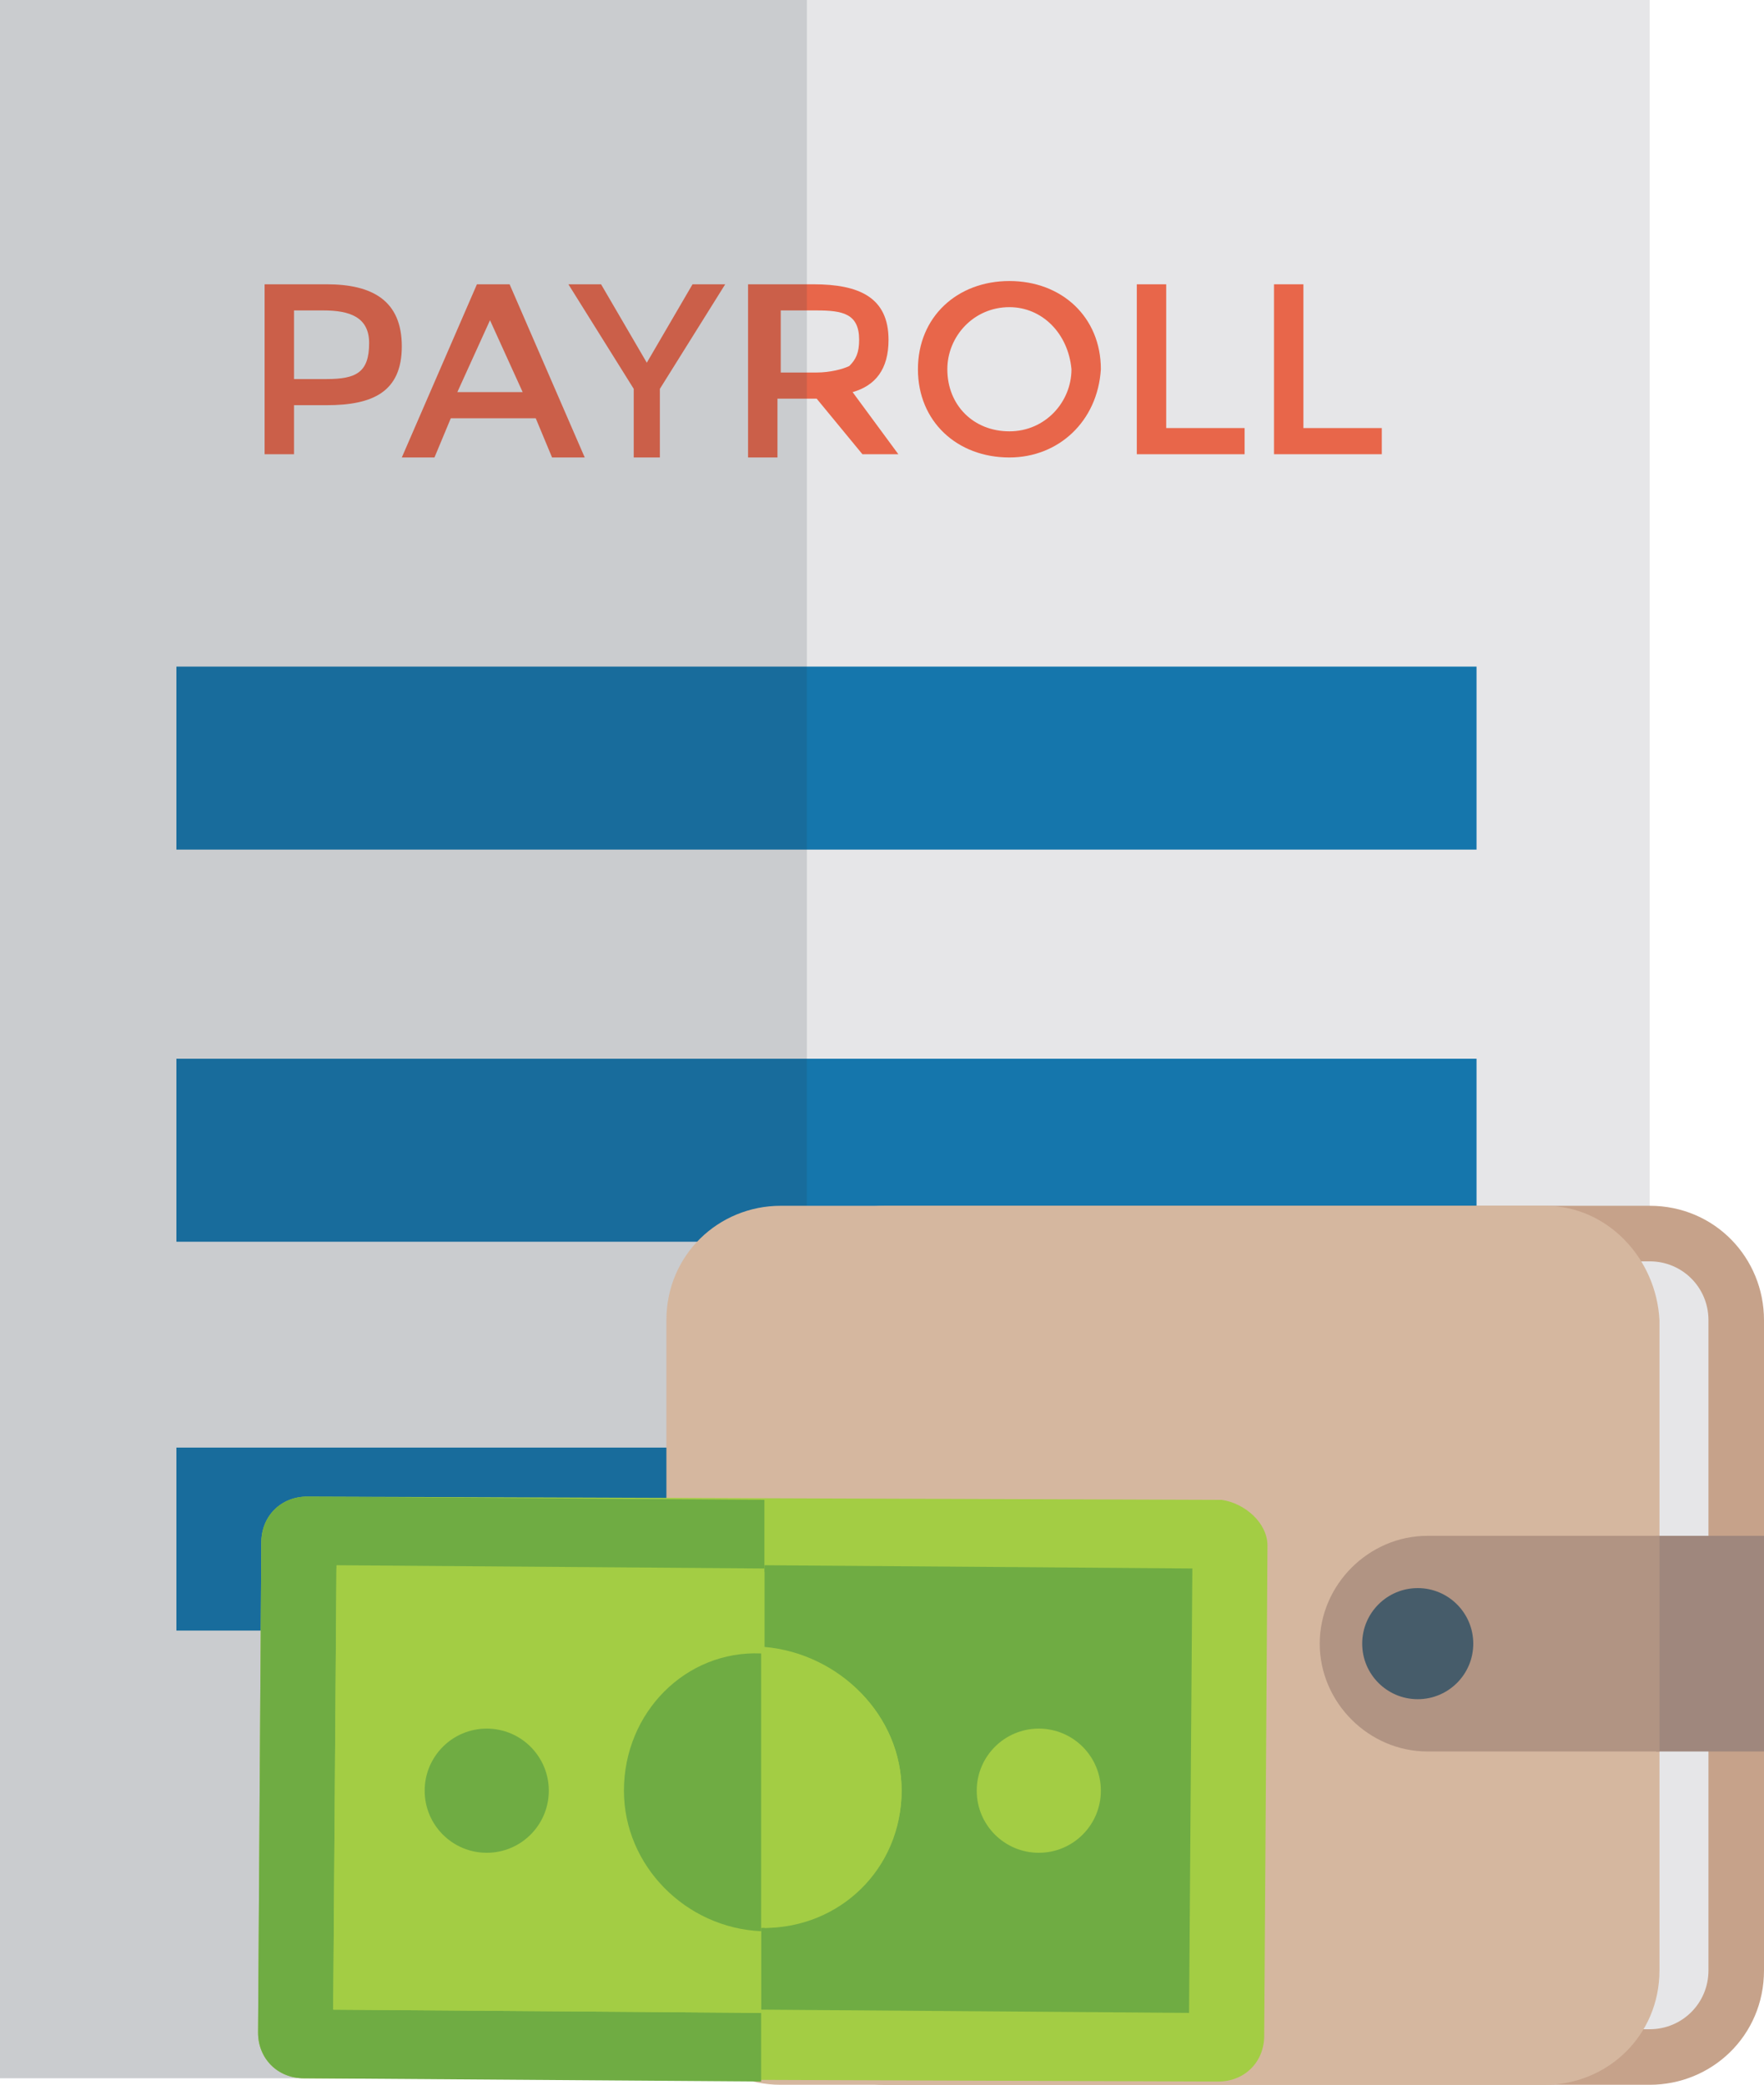 <?xml version="1.0" encoding="UTF-8"?>
<!DOCTYPE svg PUBLIC '-//W3C//DTD SVG 1.0//EN'
          'http://www.w3.org/TR/2001/REC-SVG-20010904/DTD/svg10.dtd'>
<svg height="63.8" preserveAspectRatio="xMidYMid meet" version="1.0" viewBox="6.0 1.1 54.0 63.8" width="54.0" xmlns="http://www.w3.org/2000/svg" xmlns:xlink="http://www.w3.org/1999/xlink" zoomAndPan="magnify"
><g
  ><g
    ><g
      ><path d="M6,1.1h50.5v63.6H6V1.1z" fill="#e6e6e8"
      /></g
      ><g fill="#1576ac"
      ><path d="M11.4,21.5h39.8v5.6H11.4L11.4,21.5z"
        /><path d="M11.4,33.5h39.8v5.6H11.4L11.4,33.5z"
        /><path d="M11.4,45.4h39.8V51H11.4L11.4,45.4z"
      /></g
      ><g fill="#e8664a"
      ><path d="M18.3,11.7c0,1.4-0.9,1.8-2.3,1.8h-1V15h-0.9V9.8H16C17.4,9.8,18.3,10.3,18.3,11.7z M17.3,11.6 c0-0.8-0.6-1-1.4-1H15v2.1h1C16.9,12.7,17.3,12.5,17.3,11.6z"
        /><path d="M19.8,13.9l-0.5,1.2h-1l2.3-5.3h1l2.3,5.3h-1l-0.5-1.2H19.8z M22,13.1l-1-2.2l-1,2.2H22z"
        /><path d="M26.3,15.1h-0.9V13l-2-3.2h1l1.4,2.4l1.4-2.4h1l-2,3.2v2.1H26.3z"
        /><path d="M33.2,11.5c0,0.9-0.4,1.4-1.1,1.6l1.4,1.9h-1.1L31,13.3h-1.2v1.8h-0.9V9.8h2 C32.3,9.8,33.2,10.2,33.2,11.5z M32,12.3c0.2-0.2,0.3-0.4,0.3-0.8c0-0.8-0.5-0.9-1.3-0.9h-1.1v1.9H31 C31.4,12.5,31.8,12.4,32,12.3z"
        /><path d="M36.9,15.1c-1.6,0-2.8-1.1-2.8-2.7s1.2-2.7,2.8-2.7s2.8,1.1,2.8,2.7C39.6,14,38.4,15.1,36.9,15.1z M36.9,10.5c-1.1,0-1.9,0.9-1.9,1.9c0,1.1,0.8,1.9,1.9,1.9s1.9-0.9,1.9-1.9C38.7,11.3,37.9,10.5,36.9,10.5z"
        /><path d="M40.8,15.1V9.8h0.9v4.4h2.4V15h-3.3L40.8,15.1z"
        /><path d="M45,15.1V9.8h0.9v4.4h2.4V15H45L45,15.1z"
      /></g
      ><g
      ><path d="M6,1.1h24.7v63.6H6V1.1z" fill="#283a48" opacity=".15"
      /></g
    ></g
    ><g
    ><g
      ><path d="M56.5,38H33.1c-1.9,0-3.5,1.5-3.5,3.5v19.9c0,1.9,1.5,3.5,3.5,3.5h23.4c1.9,0,3.5-1.5,3.5-3.5V41.5 C60,39.6,58.5,38,56.5,38z" fill="#c6a28a"
      /></g
      ><g
      ><path d="M33.1,63.3c-1,0-1.8-0.8-1.8-1.8v-20c0-1,0.8-1.8,1.8-1.8h23.4c1,0,1.8,0.8,1.8,1.8v19.9 c0,1-0.8,1.8-1.8,1.8H33.1V63.3z" fill="#e6e6e8"
      /></g
      ><g
      ><path d="M53.3,38H29.9c-1.9,0-3.5,1.5-3.5,3.5v19.9c0,1.9,1.5,3.5,3.5,3.5h23.4c1.9,0,3.5-1.5,3.5-3.5V41.5 C56.7,39.6,55.2,38,53.3,38z" fill="#d5b79f"
      /></g
      ><g
      ><g
        ><path d="M56.7,48.1H60v6.6h-3.3V48.1z" fill="#9f877d"
        /></g
        ><g
        ><path d="M49.7,48.1c-1.8,0-3.3,1.5-3.3,3.3s1.5,3.3,3.3,3.3h7.1v-6.6H49.7z" fill="#b19483"
        /></g
      ></g
      ><g
      ><circle cx="49.4" cy="51.4" fill="#465c6a" r="1.7"
      /></g
    ></g
    ><g
    ><g
      ><path d="M43.4,47l-28-0.1c-0.8,0-1.4,0.6-1.4,1.4l-0.1,15c0,0.8,0.6,1.4,1.4,1.4l28,0.1 c0.8,0,1.4-0.6,1.4-1.4l0.1-15C44.8,47.7,44.1,47.1,43.4,47z" fill="#a3cd44"
      /></g
      ><g
      ><path d="M16.2,62.6L16.3,49l13.1,0.1V47l-14-0.1c-0.8,0-1.4,0.6-1.4,1.4l-0.1,15c0,0.8,0.6,1.4,1.4,1.4 l14,0.1v-2.1L16.2,62.6z" fill="#6fac43"
      /></g
      ><g
      ><path d="M33.6,55.9c0,2.3-1.9,4.2-4.3,4.2v2.5l13.1,0.1l0.1-13.6L29.4,49v2.5 C31.7,51.7,33.6,53.6,33.6,55.9z" fill="#6fac43"
      /></g
      ><g
      ><path d="M16.2,62.6l13.1,0.1v-2.5c-2.3,0-4.2-1.9-4.2-4.3c0-2.3,1.9-4.2,4.3-4.2v-2.5l-13.1-0.1L16.2,62.6z" fill="#a3cd44"
      /></g
      ><g
      ><path d="M33.6,55.9c0-2.3-1.9-4.2-4.2-4.3v8.5C31.7,60.1,33.6,58.3,33.6,55.9z" fill="#a3cd44"
      /></g
      ><g
      ><path d="M25.1,55.9c0,2.3,1.9,4.2,4.2,4.3v-8.5C27,51.6,25.1,53.5,25.1,55.9z" fill="#6fac43"
      /></g
      ><g
      ><g
        ><circle cx="20.9" cy="55.9" fill="#6fac43" r="1.9"
        /></g
        ><g
        ><circle cx="37.8" cy="55.9" fill="#a3cd44" r="1.9"
        /></g
      ></g
    ></g
  ></g
></svg
>
